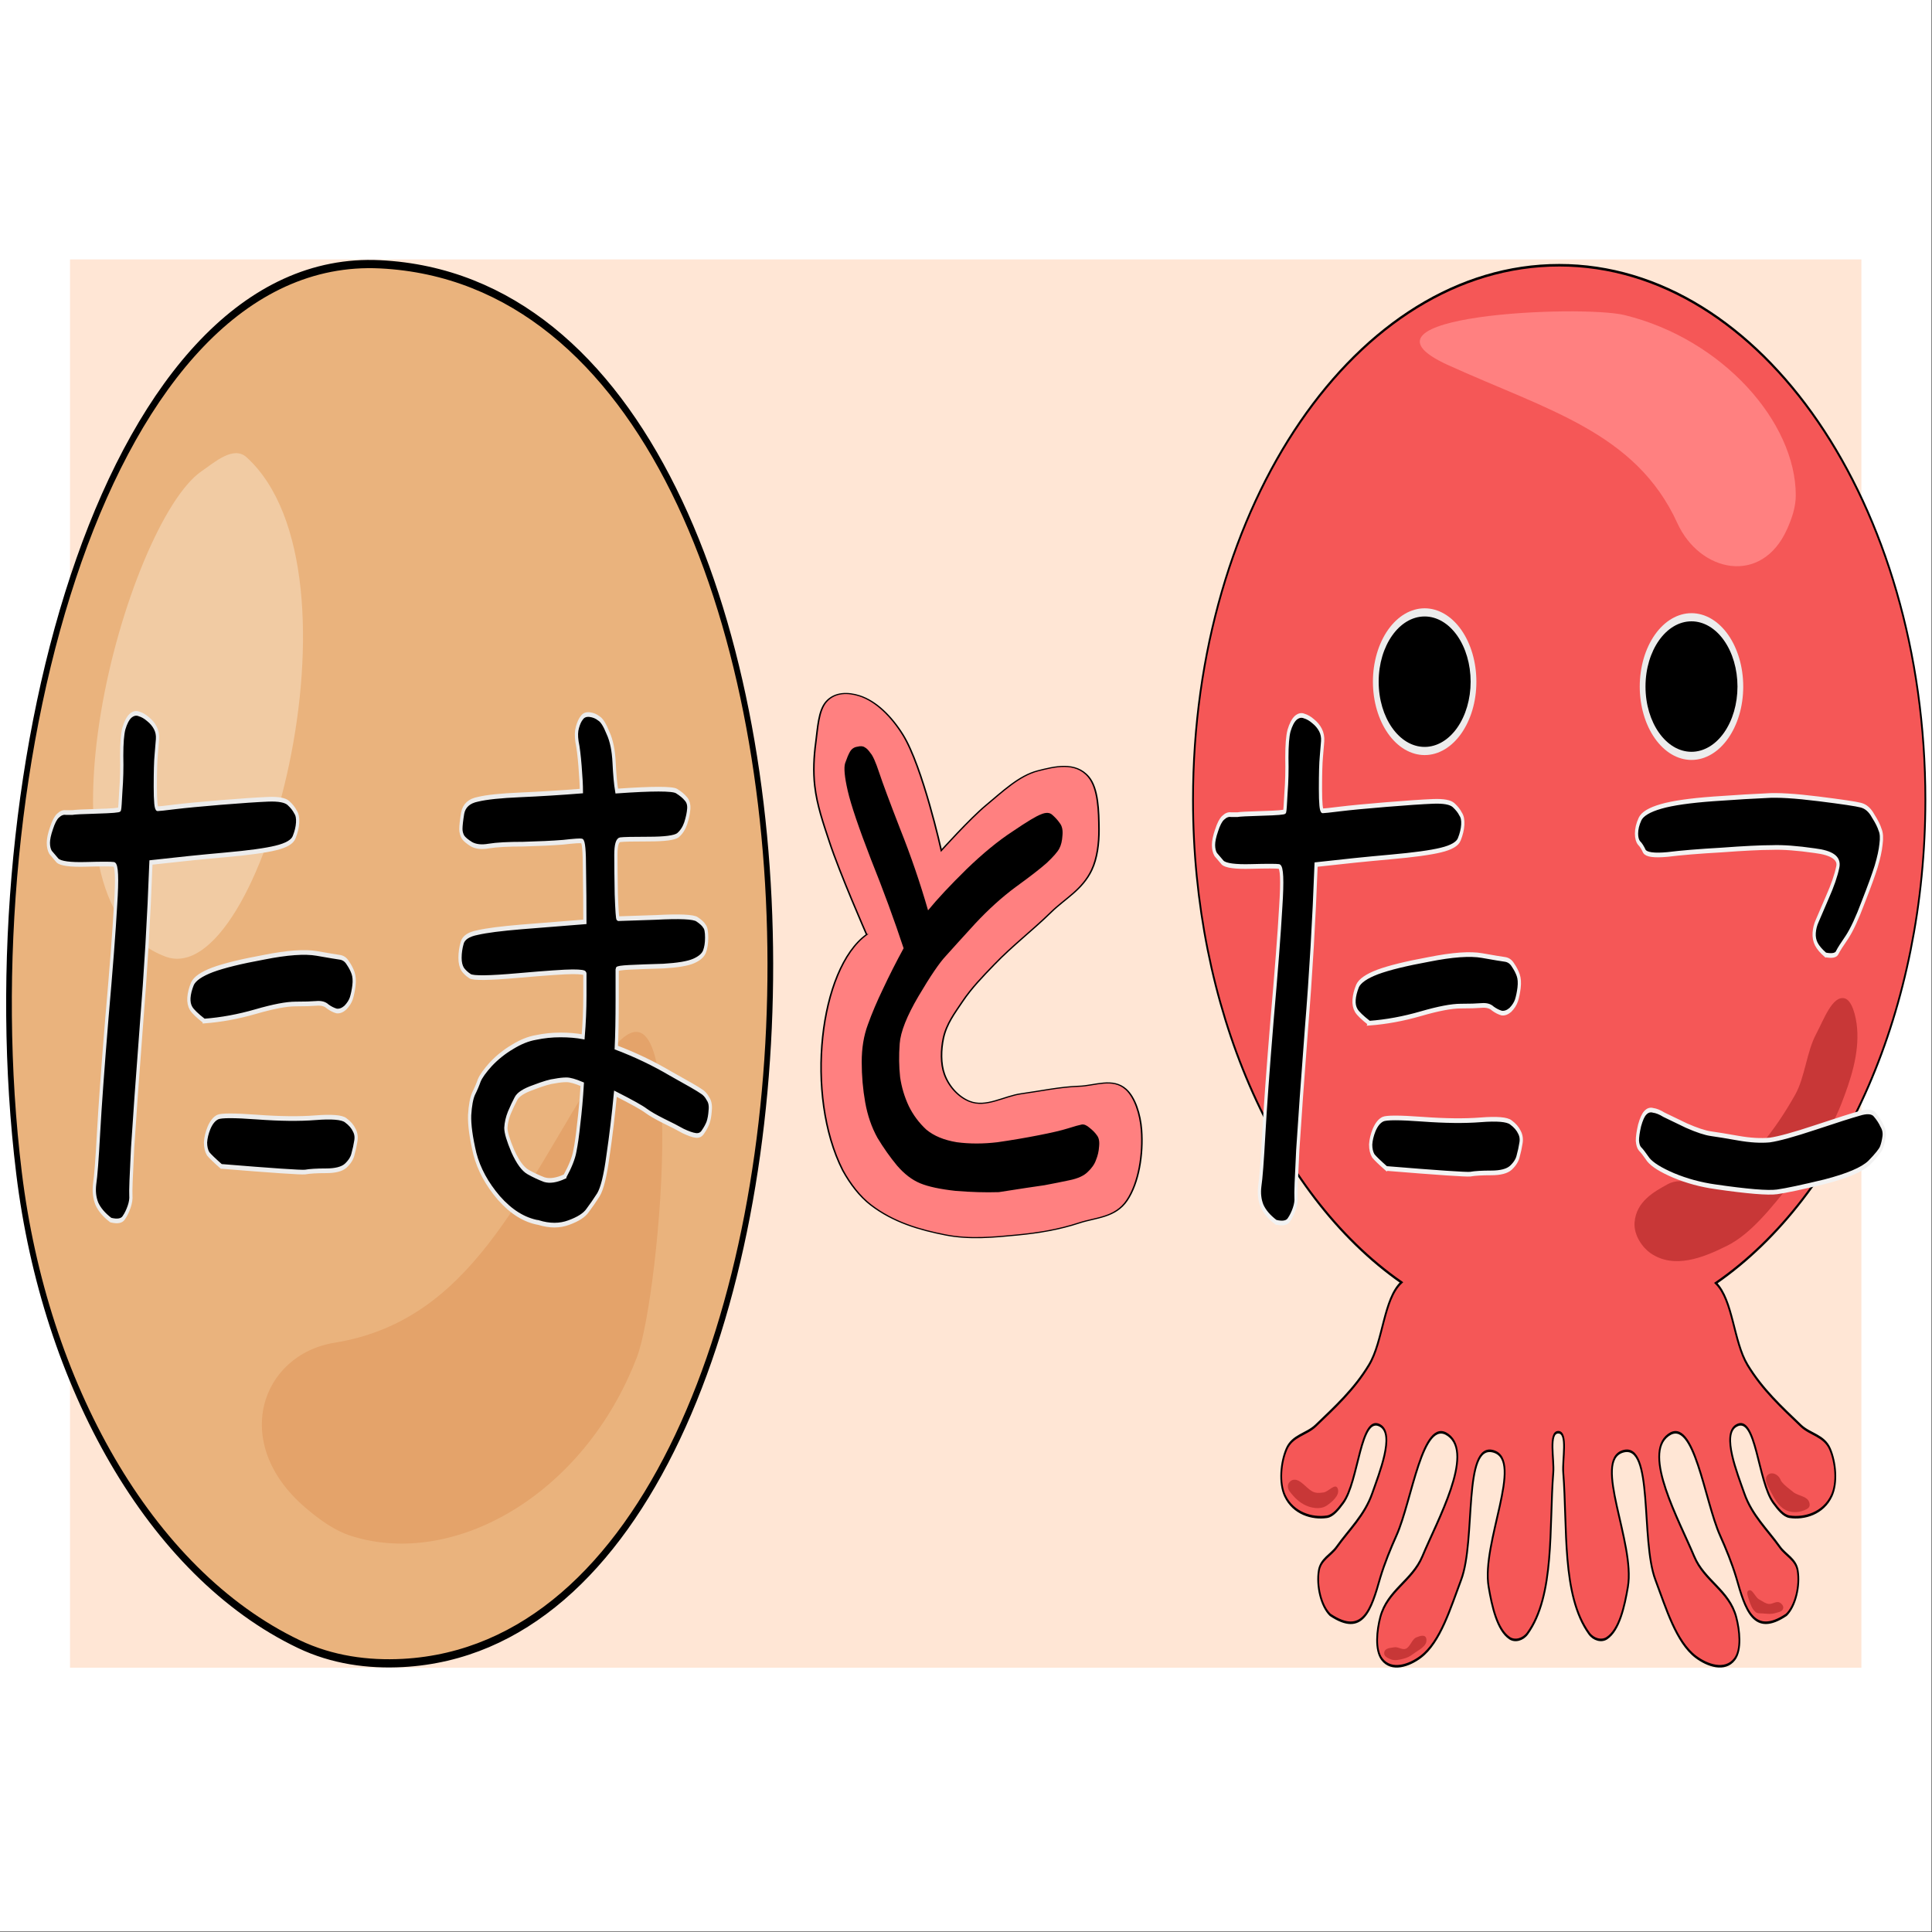<?xml version="1.0" encoding="UTF-8" standalone="no"?>
<!-- Created with Inkscape (http://www.inkscape.org/) -->

<svg
   version="1.1"
   id="svg1"
   width="755.906"
   height="755.906"
   viewBox="0 0 755.906 755.906"
   sodipodi:docname="booth_23.svg"
   inkscape:version="1.4 (86a8ad7, 2024-10-11)"
   xmlns:inkscape="http://www.inkscape.org/namespaces/inkscape"
   xmlns:sodipodi="http://sodipodi.sourceforge.net/DTD/sodipodi-0.dtd"
   xmlns="http://www.w3.org/2000/svg"
   xmlns:svg="http://www.w3.org/2000/svg">
  <rect x="0" y="0" width="755.906" height="755.906" fill="#333333" stroke="none"/>
  <defs
     id="defs1" />
  <sodipodi:namedview
     id="namedview1"
     pagecolor="#ffffff"
     bordercolor="#000000"
     borderopacity="0.25"
     inkscape:showpageshadow="2"
     inkscape:pageopacity="0.0"
     inkscape:pagecheckerboard="0"
     inkscape:deskcolor="#d1d1d1"
     inkscape:zoom="1.0755312"
     inkscape:cx="377.48787"
     inkscape:cy="377.95276"
     inkscape:window-width="1920"
     inkscape:window-height="1094"
     inkscape:window-x="-11"
     inkscape:window-y="-11"
     inkscape:window-maximized="1"
     inkscape:current-layer="g1">
    <inkscape:page
       x="0"
       y="0"
       inkscape:label="1"
       id="page1"
       width="755.906"
       height="755.906"
       margin="0"
       bleed="0" />
  </sodipodi:namedview>
  <g
     id="g1"
     inkscape:groupmode="layer"
     inkscape:label="1">
    <path
       id="path1"
       d="M 0,0 H 566.93 V 566.93 H 0 Z"
       style="fill:#ffffff;fill-opacity:1;fill-rule:nonzero;stroke:none"
       transform="scale(1.333)" />
    <path
       id="path2"
       d="M 20.551,76.145 H 546.348 V 489.504 H 20.551 Z"
       style="fill:#ffe6d5;fill-opacity:1;fill-rule:nonzero;stroke:none"
       transform="scale(1.333)" />
    <path
       id="path3"
       d="m 171.191,488.105 c -14.846,0.559 -30.122,-0.875 -44.233,-5.531 C 63.394,461.605 18.997,406 8.088,344.352 -13.178,224.16 46.122,73.598 161.514,77.578 c 223.353,7.711 215.384,402.762 9.677,410.527 z"
       style="fill:#eab37d;fill-opacity:1;fill-rule:nonzero;stroke:#000000;stroke-width:2.413;stroke-linecap:butt;stroke-linejoin:miter;stroke-miterlimit:4;stroke-dasharray:none;stroke-opacity:1"
       transform="scale(0.921,1.333)" />
    <path
       id="path4"
       d="m 176.473,312.559 c 26.867,-42.5 17.418,67.601 10.504,85.699 -15.504,40.582 -53.848,62.191 -84.012,52.527 -4.735,-1.519 -9.195,-4.719 -13.367,-8.297 -22.133,-18.968 -12.946,-44.879 8.593,-48.375 39.86,-6.472 54.039,-43.199 78.282,-81.554 z"
       style="fill:#e4a36a;fill-opacity:1;fill-rule:nonzero;stroke:none"
       transform="scale(1.333)" />
    <path
       id="path5"
       d="M 48.547,280.77 C 5.715,264.75 37.375,153.465 59.047,138.398 c 4.109,-2.855 9.512,-7.668 13.367,-4.148 36.941,33.746 4.34,157.066 -23.867,146.52 z"
       style="fill:#f1cba3;fill-opacity:1;fill-rule:nonzero;stroke:none"
       transform="scale(1.333)" />
    <path
       id="path6"
       d="m 660.934,77.848 c -85.727,0 -155.228,70.265 -155.228,156.941 0.005,60.469 34.375,115.551 88.346,141.606 -7.655,4.914 -7.672,17.261 -13.747,24.25 -6.295,7.242 -14.627,12.5 -22.616,17.816 -3.918,2.605 -9.851,2.863 -12.335,6.855 -2.416,3.883 -3.246,9.914 -0.683,13.707 3.511,5.207 11.562,6.817 17.817,6.168 2.648,-0.277 4.906,-2.293 6.854,-4.113 6.712,-6.273 7.26,-26.105 15.762,-22.617 6.215,2.555 -0.401,13.875 -3.427,19.875 -3.274,6.492 -9.874,10.687 -15.079,15.766 -2.428,2.367 -6.73,3.554 -7.537,6.851 -1.101,4.492 0.954,10.449 4.799,13.024 13.893,6.453 17.405,-1.567 21.244,-10.965 1.891,-4.309 4.302,-8.387 6.853,-12.34 6.645,-10.285 11.009,-35.004 21.927,-29.469 11.088,5.621 -4.55,24.988 -10.963,35.637 -4.33,7.195 -14.819,9.973 -17.817,17.82 -1.468,3.848 -2.366,9.57 0.683,12.336 4.065,3.688 11.59,1.859 16.451,-0.683 8.378,-4.387 12.612,-14.313 17.134,-22.618 6.391,-11.742 0.604,-40.355 13.707,-37.695 13.002,2.641 -5.222,26.867 -2.06,39.75 1.394,5.672 3.601,12.652 8.908,15.078 2.326,1.063 5.691,0.391 7.542,-1.371 11.715,-11.164 9.129,-31.211 10.964,-47.289 0.429,-3.742 -2.049,-11.785 2.106,-11.785 4.16,0 1.682,8.043 2.111,11.785 1.841,16.074 -0.751,36.121 10.964,47.285 1.851,1.762 5.216,2.434 7.536,1.371 5.313,-2.426 7.52,-9.406 8.909,-15.074 3.167,-12.887 -15.056,-37.113 -2.055,-39.754 13.103,-2.656 7.317,25.953 13.707,37.695 4.522,8.309 8.756,18.231 17.134,22.618 4.861,2.543 12.387,4.371 16.451,0.683 3.049,-2.765 2.151,-8.488 0.683,-12.336 -2.997,-7.847 -13.487,-10.621 -17.817,-17.816 -6.413,-10.649 -22.051,-30.02 -10.969,-35.637 10.924,-5.539 15.288,19.18 21.933,29.469 2.552,3.949 4.962,8.027 6.853,12.336 3.839,9.398 7.351,17.418 21.244,10.965 3.845,-2.575 5.9,-8.528 4.799,-13.024 -0.807,-3.297 -5.109,-4.48 -7.537,-6.851 -5.21,-5.078 -11.804,-9.27 -15.079,-15.762 -3.026,-6.004 -9.642,-17.32 -3.427,-19.875 8.502,-3.492 9.05,16.344 15.763,22.613 1.947,1.821 4.205,3.84 6.853,4.114 6.255,0.652 14.306,-0.958 17.817,-6.168 2.563,-3.79 1.734,-9.825 -0.683,-13.707 -2.489,-3.993 -8.417,-4.247 -12.335,-6.852 -7.988,-5.316 -16.321,-10.578 -22.616,-17.82 -5.99,-6.887 -6.086,-18.989 -13.425,-24.039 54.219,-25.95 88.798,-81.164 88.809,-141.813 0,-86.676 -69.496,-156.941 -155.228,-156.941 z"
       style="fill:#f55757;fill-opacity:1;fill-rule:nonzero;stroke:#000000;stroke-width:0.753;stroke-linecap:butt;stroke-linejoin:miter;stroke-miterlimit:4;stroke-dasharray:none;stroke-opacity:1"
       transform="scale(0.923,1.333)" />
    <path
       id="path7"
       d="m 433.34,200.086 c 0,11.894 -6.797,21.539 -15.184,21.539 -4.027,0 -7.89,-2.27 -10.738,-6.309 -2.848,-4.039 -4.445,-9.519 -4.445,-15.23 0,-5.711 1.597,-11.191 4.445,-15.231 2.848,-4.039 6.711,-6.308 10.738,-6.308 4.028,0 7.891,2.269 10.739,6.308 2.847,4.04 4.445,9.52 4.445,15.231 z"
       style="fill:#ececec;fill-opacity:1;fill-rule:nonzero;stroke:none"
       transform="scale(1.333)" />
    <path
       id="path8"
       d="m 431.652,200.086 c 0,5.078 -1.422,9.949 -3.953,13.539 -2.531,3.59 -5.965,5.605 -9.543,5.605 -7.453,0 -13.496,-8.57 -13.496,-19.144 0,-10.574 6.043,-19.145 13.496,-19.145 3.578,0 7.012,2.016 9.543,5.606 2.531,3.59 3.953,8.461 3.953,13.539 z"
       style="fill:#000000;fill-opacity:1;fill-rule:nonzero;stroke:none"
       transform="scale(1.333)" />
    <path
       id="path9"
       d="m 511.664,201.516 c 0,11.898 -6.801,21.539 -15.187,21.539 -4.028,0 -7.887,-2.27 -10.735,-6.309 -2.847,-4.039 -4.449,-9.516 -4.449,-15.23 0,-5.711 1.602,-11.192 4.449,-15.231 2.848,-4.039 6.707,-6.308 10.735,-6.308 4.027,0 7.89,2.269 10.738,6.308 2.848,4.039 4.449,9.52 4.449,15.231 z"
       style="fill:#ececec;fill-opacity:1;fill-rule:nonzero;stroke:none"
       transform="scale(1.333)" />
    <path
       id="path10"
       d="m 509.977,201.516 c 0,5.078 -1.422,9.949 -3.954,13.539 -2.531,3.59 -5.964,5.609 -9.546,5.609 -7.454,0 -13.497,-8.574 -13.497,-19.148 0,-10.575 6.043,-19.145 13.497,-19.145 3.582,0 7.015,2.016 9.546,5.606 2.532,3.589 3.954,8.461 3.954,13.539 z"
       style="fill:#000000;fill-opacity:1;fill-rule:nonzero;stroke:none"
       transform="scale(1.333)" />
    <path
       id="path11"
       d="m 425.023,107.148 c -32.25,-14.664 39.075,-17.8 51.887,-14.648 28.735,7.063 50.145,31.398 50.18,52.863 0.008,3.371 -1.106,6.7 -2.512,9.864 -7.461,16.785 -25.66,12.765 -32.242,-1.661 -12.176,-26.691 -38.207,-33.183 -67.313,-46.418 z"
       style="fill:#ff8080;fill-opacity:1;fill-rule:nonzero;stroke:none"
       transform="scale(1.333)" />
    <path
       id="path12"
       d="m 518.48,433.473 c -0.578,1.445 0.715,3.234 1.399,4.582 1.027,2.031 2.301,4.062 3.918,4.988 1.766,1.012 3.863,1.02 5.691,0.27 0.645,-0.266 1.711,-0.649 1.68,-1.618 -0.09,-2.652 -3.266,-2.437 -4.852,-3.777 -1.207,-1.016 -2.535,-1.836 -3.546,-3.234 -0.864,-2.473 -3.528,-2.911 -4.29,-1.211 z"
       style="fill:#c83737;fill-opacity:1;fill-rule:nonzero;stroke:none"
       transform="scale(1.333)" />
    <path
       id="path13"
       d="m 392.645,436.918 c 0.75,1.945 -1.739,3.957 -3.125,4.926 -1.477,1.031 -3.29,0.941 -4.899,0.511 -1.875,-0.496 -3.707,-1.746 -5.183,-3.488 -0.618,-0.726 -1.532,-1.633 -1.422,-2.769 0.089,-0.942 0.91,-1.618 1.562,-1.746 2.25,-0.446 4.09,3.066 6.32,3.695 0.86,0.242 1.754,0.117 2.625,0 1.391,-0.188 3.442,-2.895 4.122,-1.129 z"
       style="fill:#c83737;fill-opacity:1;fill-rule:nonzero;stroke:none"
       transform="scale(1.333)" />
    <path
       id="path14"
       d="m 414.797,485.457 c -0.918,0.731 -1.949,1.18 -2.981,1.438 -1.214,0.3 -2.515,0.617 -3.695,0.101 -0.715,-0.312 -1.933,-0.773 -1.844,-1.848 0.121,-1.492 1.879,-1.421 2.911,-1.64 1.152,-0.242 2.363,0.883 3.48,0.41 1.199,-0.508 1.785,-2.766 2.98,-3.285 0.957,-0.41 2.684,-1.063 2.985,0.308 0.496,2.274 -2.391,3.368 -3.836,4.516 z"
       style="fill:#c83737;fill-opacity:1;fill-rule:nonzero;stroke:none"
       transform="scale(1.333)" />
    <path
       id="path15"
       d="m 513.352,469.594 c 0.41,1.383 1.015,2.816 1.921,3.566 0.586,0.488 1.336,0.344 2.012,0.399 1.309,0.105 2.653,0.293 3.93,-0.133 0.785,-0.262 2.035,-0.317 2.195,-1.453 0.098,-0.703 -0.543,-1.328 -1.008,-1.586 -0.914,-0.512 -1.945,0.328 -2.925,0.394 -1.063,0.074 -2.094,-0.773 -3.098,-1.297 -1.305,-0.679 -2.094,-3.519 -3.301,-2.535 -0.539,0.438 0.031,1.824 0.274,2.645 z"
       style="fill:#c83737;fill-opacity:1;fill-rule:nonzero;stroke:none"
       transform="scale(1.333)" />
    <path
       id="path16"
       d="m 545.074,301.641 c 0.699,7.754 -1.996,15.629 -4.594,22.3 -3.679,9.454 -9.437,16.676 -14.984,23.594 -5.691,7.098 -11.586,14.625 -18.547,18.106 -7.133,3.57 -15.59,6.918 -22.476,2.191 -2.285,-1.566 -5.008,-5.23 -4.7,-9.062 0.497,-6.223 5.903,-9.075 9.704,-11.176 4.738,-2.625 10.359,1.465 15.109,-1.121 8.691,-4.739 16.289,-14.418 22.336,-25.188 2.832,-5.043 3.359,-12.547 6.101,-17.707 2.293,-4.305 4.809,-11.426 8.379,-10.555 2.188,0.536 3.368,5.215 3.672,8.618 z"
       style="fill:#c83737;fill-opacity:1;fill-rule:nonzero;stroke:none"
       transform="scale(1.333)" />
    <path
       id="path17"
       d="m 254.367,372.355 c 0,0 -7.836,-24.186 -10.961,-37.1 -1.722,-7.125 -3.609,-14.356 -4.261,-22.144 -0.481,-5.71 -0.266,-11.674 0.304,-17.352 0.563,-5.635 0.754,-12.586 3.043,-16.154 2.567,-3.997 6.547,-3.769 9.742,-2.396 4.899,2.105 9.438,8.233 12.789,15.56 5.797,12.671 11.266,46.075 11.266,46.075 0,0 8.473,-12.755 13.09,-17.951 4.848,-5.455 9.723,-11.854 15.223,-13.762 4.914,-1.707 11.062,-3.828 14.918,2.391 2.855,4.607 3,13.683 3.046,20.946 0.032,5.561 -0.531,11.568 -2.132,16.153 -2.754,7.9 -7.84,11.388 -11.875,16.753 -5.481,7.29 -11.371,13.36 -16.743,20.946 -3.285,4.634 -6.632,9.246 -9.441,14.961 -2.113,4.305 -4.574,8.647 -5.477,14.356 -0.722,4.581 -0.832,10.126 0.301,14.362 1.418,5.296 4.375,9.166 7.309,10.773 4.914,2.693 10.144,-2.047 15.222,-2.99 5.68,-1.061 11.344,-2.741 17.051,-2.996 4.571,-0.196 9.813,-3.53 13.699,1.199 2.665,3.239 4.227,10.03 4.567,16.158 0.539,9.723 -0.789,21.116 -4.262,28.12 -3.426,6.913 -9.219,6.823 -14.004,8.975 -5.89,2.651 -11.933,3.992 -17.965,4.787 -7.086,0.944 -14.273,1.887 -21.312,0 -7.512,-2.009 -15.223,-4.973 -21.918,-11.965 -3.18,-3.319 -5.984,-8.223 -8.223,-13.763 -11.199,-29.953 -6.855,-80.376 7.004,-93.942 z"
       style="fill:#ff8080;fill-opacity:1;fill-rule:nonzero;stroke:#000000;stroke-width:0.46;stroke-linecap:butt;stroke-linejoin:miter;stroke-miterlimit:4;stroke-dasharray:none;stroke-opacity:1"
       transform="scale(1.333,0.982)" />
    <path
       id="path18"
       d="m 47.065,358.113 c -2.84,-1.484 -4.82,-3.093 -5.934,-4.824 -0.99,-1.73 -1.296,-3.644 -0.928,-5.75 0.498,-2.223 1.052,-7.23 1.669,-15.019 0.622,-7.79 1.793,-18.977 3.524,-33.567 1.856,-14.59 3.094,-25.715 3.711,-33.383 0.741,-7.789 0.492,-11.742 -0.741,-11.867 -1.239,-0.125 -5.193,-0.125 -11.868,0 -6.681,0.125 -10.697,-0.246 -12.055,-1.113 -1.239,-0.988 -2.229,-1.793 -2.97,-2.41 -0.616,-0.742 -0.927,-1.668 -0.927,-2.782 0,-1.113 0.435,-2.535 1.301,-4.265 0.865,-1.856 1.793,-3.09 2.777,-3.711 1.115,-0.738 2.229,-1.051 3.343,-0.926 1.234,0 2.161,0 2.778,0 0.741,-0.125 4.265,-0.246 10.573,-0.371 6.307,-0.125 9.458,-0.309 9.458,-0.555 0.124,-0.25 0.311,-2.043 0.554,-5.379 0.373,-3.339 0.498,-6.8 0.373,-10.386 0,-3.707 0.306,-6.367 0.928,-7.973 0.741,-1.73 1.669,-2.969 2.778,-3.711 1.239,-0.742 2.477,-0.926 3.711,-0.555 1.238,0.247 2.472,0.743 3.71,1.485 1.358,0.742 2.41,1.605 3.151,2.594 0.741,0.992 1.053,2.101 0.928,3.339 -0.124,1.235 -0.311,2.782 -0.554,4.637 -0.249,1.731 -0.374,4.82 -0.374,9.274 0,4.324 0.311,6.488 0.928,6.488 0.617,0 3.089,-0.184 7.416,-0.555 4.452,-0.371 11.008,-0.805 19.658,-1.301 8.779,-0.492 15.392,-0.8 19.844,-0.925 4.452,-0.125 7.359,0.246 8.717,1.113 1.358,0.863 2.348,1.73 2.97,2.598 0.741,0.738 1.046,1.792 0.922,3.152 -0.119,1.359 -0.617,2.781 -1.482,4.265 -0.741,1.36 -3.338,2.411 -7.79,3.153 -4.327,0.742 -11.494,1.422 -21.513,2.039 -10.012,0.617 -20.523,1.359 -31.525,2.226 -0.866,16.196 -2.223,32.204 -4.079,48.032 -1.731,15.699 -2.964,27.629 -3.711,35.789 -0.616,8.16 -0.865,12.797 -0.741,13.91 0.125,0.988 -0.124,2.101 -0.741,3.34 -0.616,1.234 -1.357,2.285 -2.223,3.152 -0.865,0.988 -2.721,1.234 -5.566,0.742 z m 46.918,-15.765 c -2.84,-1.731 -4.695,-2.965 -5.561,-3.707 -0.741,-0.868 -1.114,-1.981 -1.114,-3.34 0.124,-1.36 0.616,-2.781 1.482,-4.266 0.99,-1.605 2.228,-2.656 3.711,-3.152 1.482,-0.492 7.048,-0.492 16.693,0 9.764,0.496 18.051,0.558 24.85,0.187 6.919,-0.371 11.19,-0.125 12.796,0.739 1.731,0.867 2.964,1.855 3.705,2.968 0.741,0.989 0.928,2.102 0.56,3.34 -0.248,1.11 -0.622,2.285 -1.114,3.524 -0.373,1.234 -1.42,2.41 -3.151,3.523 -1.606,0.988 -4.39,1.481 -8.349,1.481 -3.954,0 -6.924,0.125 -8.899,0.371 -1.855,0.125 -13.723,-0.43 -35.609,-1.668 z m -7.23,-42.653 c -2.97,-1.609 -4.825,-2.843 -5.566,-3.711 -0.741,-0.863 -1.047,-1.914 -0.928,-3.152 0.125,-1.234 0.622,-2.594 1.488,-4.078 0.99,-1.484 3.83,-2.844 8.53,-4.082 4.82,-1.234 12.117,-2.473 21.881,-3.707 9.894,-1.36 17.372,-1.731 22.441,-1.113 5.068,0.617 8.281,0.988 9.645,1.113 1.482,0.125 2.658,0.68 3.524,1.668 0.984,0.988 1.731,1.98 2.223,2.969 0.492,0.988 0.617,2.222 0.373,3.707 -0.249,1.359 -0.622,2.597 -1.114,3.711 -0.498,0.988 -1.363,1.914 -2.597,2.781 -1.238,0.742 -2.472,1.051 -3.71,0.926 -1.234,-0.247 -2.472,-0.68 -3.706,-1.297 -1.114,-0.742 -2.721,-1.051 -4.825,-0.926 -2.099,0.121 -5.068,0.184 -8.898,0.184 -3.835,0 -9.458,0.742 -16.88,2.226 -7.416,1.484 -14.714,2.41 -21.881,2.781 z"
       style="fill:#000000;fill-opacity:1;fill-rule:nonzero;stroke:#ececec;stroke-width:1.373;stroke-linecap:butt;stroke-linejoin:miter;stroke-miterlimit:4;stroke-dasharray:none;stroke-opacity:1"
       transform="scale(0.921,1.333)" />
    <path
       id="path19"
       d="m 228.808,358.852 c -6.059,-0.739 -11.682,-3.153 -16.875,-7.231 -5.068,-4.082 -8.474,-8.406 -10.205,-12.98 -1.606,-4.7 -2.347,-8.469 -2.223,-11.313 0.249,-2.844 0.804,-4.945 1.669,-6.305 0.99,-1.363 1.793,-2.66 2.41,-3.894 0.741,-1.238 2.415,-2.844 5.006,-4.824 2.721,-1.977 5.753,-3.645 9.091,-5.008 3.462,-1.481 6.799,-2.41 10.012,-2.781 3.338,-0.493 6.8,-0.743 10.386,-0.743 3.587,0 6.8,0.188 9.645,0.559 0.492,-4.082 0.741,-8.098 0.741,-12.055 0,-4.082 0,-6.242 0,-6.492 0,-0.371 -1.731,-0.555 -5.193,-0.555 -3.337,0 -11.127,0.372 -23.368,1.114 -12.117,0.742 -18.854,0.801 -20.212,0.183 -1.363,-0.617 -2.41,-1.297 -3.151,-2.039 -0.747,-0.867 -1.114,-1.976 -1.114,-3.34 0,-1.48 0.311,-2.964 0.927,-4.449 0.617,-1.484 2.784,-2.472 6.489,-2.969 3.835,-0.617 10.075,-1.171 18.73,-1.667 8.779,-0.497 17.745,-0.989 26.892,-1.485 0,-4.945 -0.062,-10.074 -0.186,-15.39 0,-5.442 -0.368,-8.223 -1.115,-8.348 -0.616,-0.121 -3.275,0 -7.97,0.371 -4.577,0.25 -10.2,0.434 -16.88,0.559 -6.551,0 -11.433,0.183 -14.646,0.554 -3.094,0.371 -5.566,0.188 -7.422,-0.554 -1.731,-0.743 -2.902,-1.422 -3.524,-2.04 -0.616,-0.742 -0.928,-1.546 -0.928,-2.414 0,-0.988 0.249,-2.531 0.747,-4.632 0.617,-2.227 2.778,-3.586 6.489,-4.082 3.71,-0.618 9.707,-1.051 17.988,-1.297 8.282,-0.25 16.937,-0.617 25.965,-1.114 0,-1.609 -0.187,-4.019 -0.56,-7.234 -0.368,-3.215 -0.803,-5.625 -1.295,-7.23 -0.374,-1.731 -0.311,-3.153 0.186,-4.266 0.493,-1.238 1.109,-2.164 1.85,-2.781 0.747,-0.742 1.856,-1.051 3.343,-0.93 1.482,0.125 2.778,0.496 3.892,1.113 1.239,0.496 2.535,1.918 3.892,4.266 1.488,2.226 2.353,5.133 2.597,8.719 0.249,3.582 0.622,6.367 1.114,8.343 15.206,-0.742 23.674,-0.742 25.405,0 1.731,0.743 3.032,1.485 3.897,2.227 0.99,0.742 1.42,1.73 1.296,2.965 -0.125,1.238 -0.555,2.66 -1.296,4.265 -0.741,1.485 -1.855,2.661 -3.337,3.524 -1.488,0.742 -5.629,1.113 -12.428,1.113 -6.675,0 -10.692,0.063 -12.055,0.188 -1.233,0.121 -1.85,1.605 -1.85,4.449 0,2.844 0.057,6.676 0.181,11.496 0.249,4.824 0.498,7.234 0.741,7.234 0.374,0 5.691,-0.125 15.953,-0.371 10.261,-0.371 16.133,-0.187 17.615,0.555 1.607,0.742 2.659,1.422 3.157,2.043 0.616,0.492 0.922,1.605 0.922,3.336 0,1.609 -0.306,2.969 -0.922,4.082 -0.623,1.109 -2.167,2.039 -4.639,2.781 -2.472,0.742 -6.737,1.235 -12.796,1.485 -6.058,0.121 -10.878,0.246 -14.464,0.367 -3.462,0.125 -5.193,0.312 -5.193,0.558 0,0.246 0,3.215 0,8.903 0,5.687 -0.125,10.382 -0.374,14.093 8.039,2.102 15.704,4.637 22.995,7.602 7.422,2.844 11.75,4.574 12.983,5.195 1.239,0.492 2.229,1.235 2.97,2.223 0.865,0.867 1.171,2.043 0.927,3.523 -0.124,1.36 -0.435,2.536 -0.927,3.524 -0.498,0.867 -1.177,1.73 -2.042,2.597 -0.741,0.868 -1.794,1.239 -3.151,1.114 -1.364,-0.125 -3.151,-0.559 -5.38,-1.297 -2.223,-0.867 -5.006,-1.856 -8.344,-2.969 -3.213,-1.113 -5.685,-2.101 -7.416,-2.969 -1.612,-0.863 -5.94,-2.531 -12.982,-5.004 -0.866,6.305 -1.918,12.364 -3.157,18.172 -1.109,5.813 -2.472,9.645 -4.078,11.5 -1.607,1.731 -3.151,3.274 -4.633,4.633 -1.364,1.363 -4.022,2.535 -7.977,3.524 -3.835,0.992 -8.1,0.992 -12.795,0 z m 11.127,-13.536 c 2.347,-2.968 3.767,-5.441 4.265,-7.418 0.617,-2.101 1.177,-4.824 1.669,-8.16 0.616,-3.461 1.114,-7.297 1.482,-11.5 -2.964,-0.863 -5.193,-1.297 -6.675,-1.297 -1.482,0 -3.151,0.125 -5.007,0.372 -1.855,0.125 -4.881,0.742 -9.09,1.855 -4.079,0.988 -6.551,2.102 -7.416,3.336 -0.866,1.113 -1.793,2.473 -2.783,4.082 -0.866,1.484 -1.358,2.965 -1.482,4.449 0,1.36 0.99,3.649 2.969,6.863 2.099,3.215 4.266,5.254 6.489,6.118 2.223,0.867 4.514,1.609 6.862,2.226 2.347,0.496 5.255,0.188 8.717,-0.926 z"
       style="fill:#000000;fill-opacity:1;fill-rule:nonzero;stroke:#ececec;stroke-width:1.373;stroke-linecap:butt;stroke-linejoin:miter;stroke-miterlimit:4;stroke-dasharray:none;stroke-opacity:1"
       transform="scale(0.921,1.333)" />
    <path
       id="path20"
       d="m 293.137,349.91 c -3.926,0.125 -8.153,0 -12.676,-0.371 -4.523,-0.496 -7.984,-1.234 -10.375,-2.226 -2.391,-0.989 -4.652,-2.719 -6.785,-5.192 -2.051,-2.473 -3.969,-5.191 -5.762,-8.16 -1.707,-3.09 -2.902,-6.551 -3.586,-10.387 -0.683,-3.832 -1.027,-7.785 -1.027,-11.867 0,-4.078 0.597,-7.727 1.793,-10.941 1.195,-3.34 2.691,-6.864 4.484,-10.571 1.793,-3.832 3.797,-7.789 6.02,-11.867 -2.735,-8.285 -5.934,-17 -9.606,-26.148 -3.586,-9.274 -5.847,-15.95 -6.789,-20.032 -0.937,-4.078 -1.195,-6.8 -0.765,-8.16 0.511,-1.48 0.98,-2.593 1.406,-3.336 0.511,-0.867 1.238,-1.359 2.179,-1.484 0.938,-0.246 1.665,-0.184 2.176,0.184 0.512,0.25 1.067,0.804 1.664,1.671 0.684,0.743 1.539,2.657 2.563,5.747 1.023,3.093 3.074,8.593 6.144,16.507 3.16,7.911 5.891,15.887 8.2,23.922 2.73,-3.34 6.488,-7.355 11.265,-12.054 4.867,-4.7 9.395,-8.407 13.574,-11.125 4.184,-2.844 6.961,-4.516 8.325,-5.008 1.453,-0.617 2.562,-0.559 3.332,0.183 0.851,0.743 1.578,1.547 2.175,2.41 0.684,0.868 0.938,2.106 0.77,3.711 -0.086,1.485 -0.387,2.719 -0.898,3.707 -0.512,0.993 -1.75,2.415 -3.711,4.266 -1.965,1.734 -4.997,4.082 -9.094,7.047 -4.012,2.969 -7.985,6.555 -11.91,10.758 -3.84,4.203 -6.703,7.355 -8.578,9.457 -1.879,1.98 -4.571,5.933 -8.071,11.871 -3.414,5.808 -5.25,10.445 -5.504,13.906 -0.257,3.465 -0.215,6.738 0.125,9.828 0.43,2.969 1.282,5.813 2.563,8.532 1.281,2.597 2.988,4.886 5.121,6.863 2.223,1.855 5.211,3.09 8.965,3.707 3.758,0.496 7.726,0.496 11.91,0 4.269,-0.617 8.281,-1.297 12.039,-2.039 3.84,-0.742 6.742,-1.422 8.707,-2.039 1.965,-0.617 3.285,-0.989 3.969,-1.114 0.683,-0.125 1.453,0.188 2.304,0.93 0.942,0.738 1.668,1.481 2.18,2.223 0.598,0.742 0.809,1.855 0.641,3.34 -0.086,1.359 -0.387,2.656 -0.899,3.894 -0.425,1.235 -1.238,2.41 -2.433,3.524 -1.11,1.113 -2.86,1.914 -5.25,2.41 -2.305,0.496 -4.782,0.988 -7.426,1.484 -2.648,0.371 -7.129,1.051 -13.449,2.039 z"
       style="fill:#000000;fill-opacity:1;fill-rule:nonzero;stroke:none"
       transform="scale(1.333)" />
    <path
       id="path21"
       d="m 542.038,358.73 c -2.845,-1.484 -4.82,-3.089 -5.934,-4.824 -0.99,-1.73 -1.301,-3.644 -0.928,-5.746 0.492,-2.226 1.052,-7.234 1.669,-15.023 0.617,-7.789 1.793,-18.977 3.524,-33.567 1.856,-14.586 3.089,-25.715 3.711,-33.379 0.741,-7.789 0.492,-11.746 -0.747,-11.871 -1.233,-0.121 -5.193,-0.121 -11.868,0 -6.675,0.125 -10.691,-0.246 -12.054,-1.113 -1.233,-0.988 -2.223,-1.789 -2.964,-2.41 -0.617,-0.742 -0.928,-1.668 -0.928,-2.781 0,-1.114 0.43,-2.536 1.295,-4.266 0.866,-1.855 1.793,-3.09 2.783,-3.707 1.115,-0.742 2.229,-1.051 3.338,-0.93 1.239,0 2.166,0 2.783,0 0.741,-0.121 4.265,-0.246 10.573,-0.371 6.301,-0.121 9.458,-0.308 9.458,-0.554 0.119,-0.247 0.305,-2.04 0.554,-5.379 0.374,-3.336 0.492,-6.801 0.374,-10.383 0,-3.711 0.305,-6.367 0.922,-7.977 0.746,-1.73 1.668,-2.965 2.783,-3.707 1.239,-0.742 2.472,-0.929 3.711,-0.558 1.233,0.246 2.472,0.742 3.711,1.484 1.357,0.742 2.409,1.605 3.151,2.598 0.741,0.988 1.052,2.101 0.927,3.336 -0.124,1.238 -0.311,2.781 -0.56,4.636 -0.243,1.731 -0.367,4.821 -0.367,9.274 0,4.328 0.305,6.488 0.927,6.488 0.617,0 3.089,-0.184 7.416,-0.555 4.452,-0.371 11.003,-0.804 19.658,-1.297 8.779,-0.496 15.392,-0.804 19.844,-0.929 4.452,-0.121 7.354,0.25 8.717,1.113 1.358,0.867 2.348,1.731 2.964,2.598 0.741,0.742 1.053,1.793 0.928,3.152 -0.124,1.359 -0.616,2.781 -1.482,4.266 -0.741,1.359 -3.337,2.41 -7.789,3.152 -4.328,0.742 -11.501,1.422 -21.513,2.039 -10.013,0.617 -20.523,1.359 -31.526,2.227 -0.865,16.195 -2.223,32.207 -4.079,48.031 -1.73,15.699 -2.969,27.633 -3.71,35.793 -0.617,8.16 -0.866,12.793 -0.741,13.906 0.124,0.988 -0.125,2.102 -0.741,3.34 -0.617,1.234 -1.364,2.285 -2.229,3.152 -0.866,0.989 -2.716,1.235 -5.561,0.742 z m 46.918,-15.765 c -2.846,-1.731 -4.695,-2.965 -5.561,-3.707 -0.747,-0.867 -1.114,-1.977 -1.114,-3.34 0.124,-1.359 0.616,-2.781 1.482,-4.266 0.99,-1.605 2.229,-2.656 3.711,-3.152 1.482,-0.492 7.048,-0.492 16.687,0 9.77,0.496 18.051,0.559 24.851,0.188 6.924,-0.372 11.189,-0.125 12.796,0.742 1.731,0.863 2.97,1.851 3.711,2.965 0.741,0.992 0.927,2.101 0.554,3.339 -0.243,1.114 -0.617,2.286 -1.109,3.524 -0.373,1.234 -1.425,2.41 -3.156,3.523 -1.607,0.989 -4.39,1.485 -8.344,1.485 -3.954,0 -6.924,0.121 -8.898,0.371 -1.856,0.121 -13.724,-0.434 -35.61,-1.672 z m -7.23,-42.652 c -2.969,-1.606 -4.825,-2.844 -5.566,-3.708 -0.741,-0.867 -1.052,-1.917 -0.928,-3.152 0.125,-1.238 0.617,-2.598 1.482,-4.082 0.99,-1.484 3.836,-2.844 8.531,-4.078 4.825,-1.238 12.117,-2.473 21.886,-3.711 9.888,-1.359 17.372,-1.73 22.441,-1.113 5.068,0.621 8.282,0.988 9.639,1.113 1.488,0.125 2.659,0.68 3.524,1.668 0.99,0.992 1.731,1.98 2.229,2.969 0.492,0.988 0.617,2.226 0.368,3.711 -0.243,1.359 -0.617,2.593 -1.109,3.707 -0.498,0.988 -1.363,1.918 -2.596,2.781 -1.239,0.742 -2.478,1.051 -3.711,0.93 -1.239,-0.25 -2.472,-0.684 -3.711,-1.301 -1.109,-0.742 -2.721,-1.051 -4.82,-0.926 -2.104,0.121 -5.068,0.184 -8.904,0.184 -3.829,0 -9.458,0.742 -16.874,2.226 -7.416,1.485 -14.713,2.41 -21.881,2.782 z"
       style="fill:#000000;fill-opacity:1;fill-rule:nonzero;stroke:#f2f2f2;stroke-width:1.373;stroke-linecap:butt;stroke-linejoin:miter;stroke-miterlimit:4;stroke-dasharray:none;stroke-opacity:1"
       transform="scale(0.921,1.333)" />
    <path
       id="path22"
       d="m 728.787,348.344 c -6.307,-0.617 -12.241,-1.731 -17.802,-3.336 -5.442,-1.61 -9.028,-3.153 -10.759,-4.637 -1.607,-1.609 -2.783,-2.66 -3.524,-3.152 -0.617,-0.496 -0.99,-1.301 -1.109,-2.41 0,-1.114 0.305,-2.598 0.922,-4.454 0.747,-1.855 1.55,-3.089 2.415,-3.707 0.985,-0.742 2.099,-0.992 3.338,-0.742 1.358,0.121 2.902,0.555 4.633,1.297 1.855,0.617 5.006,1.668 9.458,3.152 4.452,1.36 7.976,2.165 10.573,2.411 2.596,0.25 6.426,0.679 11.494,1.3 5.075,0.618 9.521,0.801 13.356,0.555 3.83,-0.371 10.324,-1.605 19.471,-3.707 9.147,-2.105 15.33,-3.465 18.543,-4.082 3.343,-0.742 5.567,-0.617 6.681,0.371 1.233,0.988 2.223,2.039 2.964,3.152 0.866,0.989 1.177,2.102 0.928,3.34 -0.249,1.235 -0.617,2.285 -1.115,3.153 -0.492,0.863 -2.223,2.347 -5.193,4.449 -2.964,1.98 -9.271,3.832 -18.91,5.562 -9.645,1.61 -16.383,2.598 -20.218,2.969 -3.83,0.371 -12.547,-0.125 -26.146,-1.484 z m 46.731,-68.059 c -1.855,-1.113 -3.151,-2.164 -3.892,-3.152 -0.741,-0.988 -1.052,-2.102 -0.927,-3.34 0.124,-1.234 0.554,-2.41 1.295,-3.523 0.741,-1.235 2.167,-3.524 4.265,-6.86 2.229,-3.465 3.711,-6.43 4.452,-8.902 0.866,-2.598 -2.41,-4.203 -9.826,-4.824 -7.421,-0.739 -13.48,-1.051 -18.175,-0.926 -4.701,0 -11.868,0.246 -21.513,0.742 -9.52,0.371 -17.123,0.805 -22.808,1.297 -5.691,0.371 -8.966,0.062 -9.832,-0.926 -0.741,-1.113 -1.482,-1.918 -2.223,-2.41 -0.741,-0.621 -1.114,-1.547 -1.114,-2.781 0,-1.364 0.492,-2.785 1.482,-4.266 0.99,-1.484 3.959,-2.723 8.903,-3.711 4.945,-0.988 12.423,-1.73 22.441,-2.226 10.137,-0.493 17.553,-0.801 22.254,-0.926 4.82,-0.246 12.236,0.062 22.254,0.926 10.013,0.867 16.009,1.484 17.989,1.855 2.099,0.371 3.83,1.422 5.193,3.152 1.482,1.61 2.472,2.969 2.964,4.082 0.617,0.989 0.741,2.411 0.373,4.266 -0.249,1.731 -0.927,3.895 -2.042,6.488 -1.114,2.473 -2.97,5.996 -5.566,10.571 -2.472,4.574 -4.757,7.976 -6.856,10.203 -2.104,2.101 -3.462,3.582 -4.084,4.449 -0.493,0.863 -2.161,1.113 -5.007,0.742 z"
       style="fill:#000000;fill-opacity:1;fill-rule:nonzero;stroke:#f2f2f2;stroke-width:1.373;stroke-linecap:butt;stroke-linejoin:miter;stroke-miterlimit:4;stroke-dasharray:none;stroke-opacity:1"
       transform="scale(0.921,1.333)" />
  </g>
</svg>
